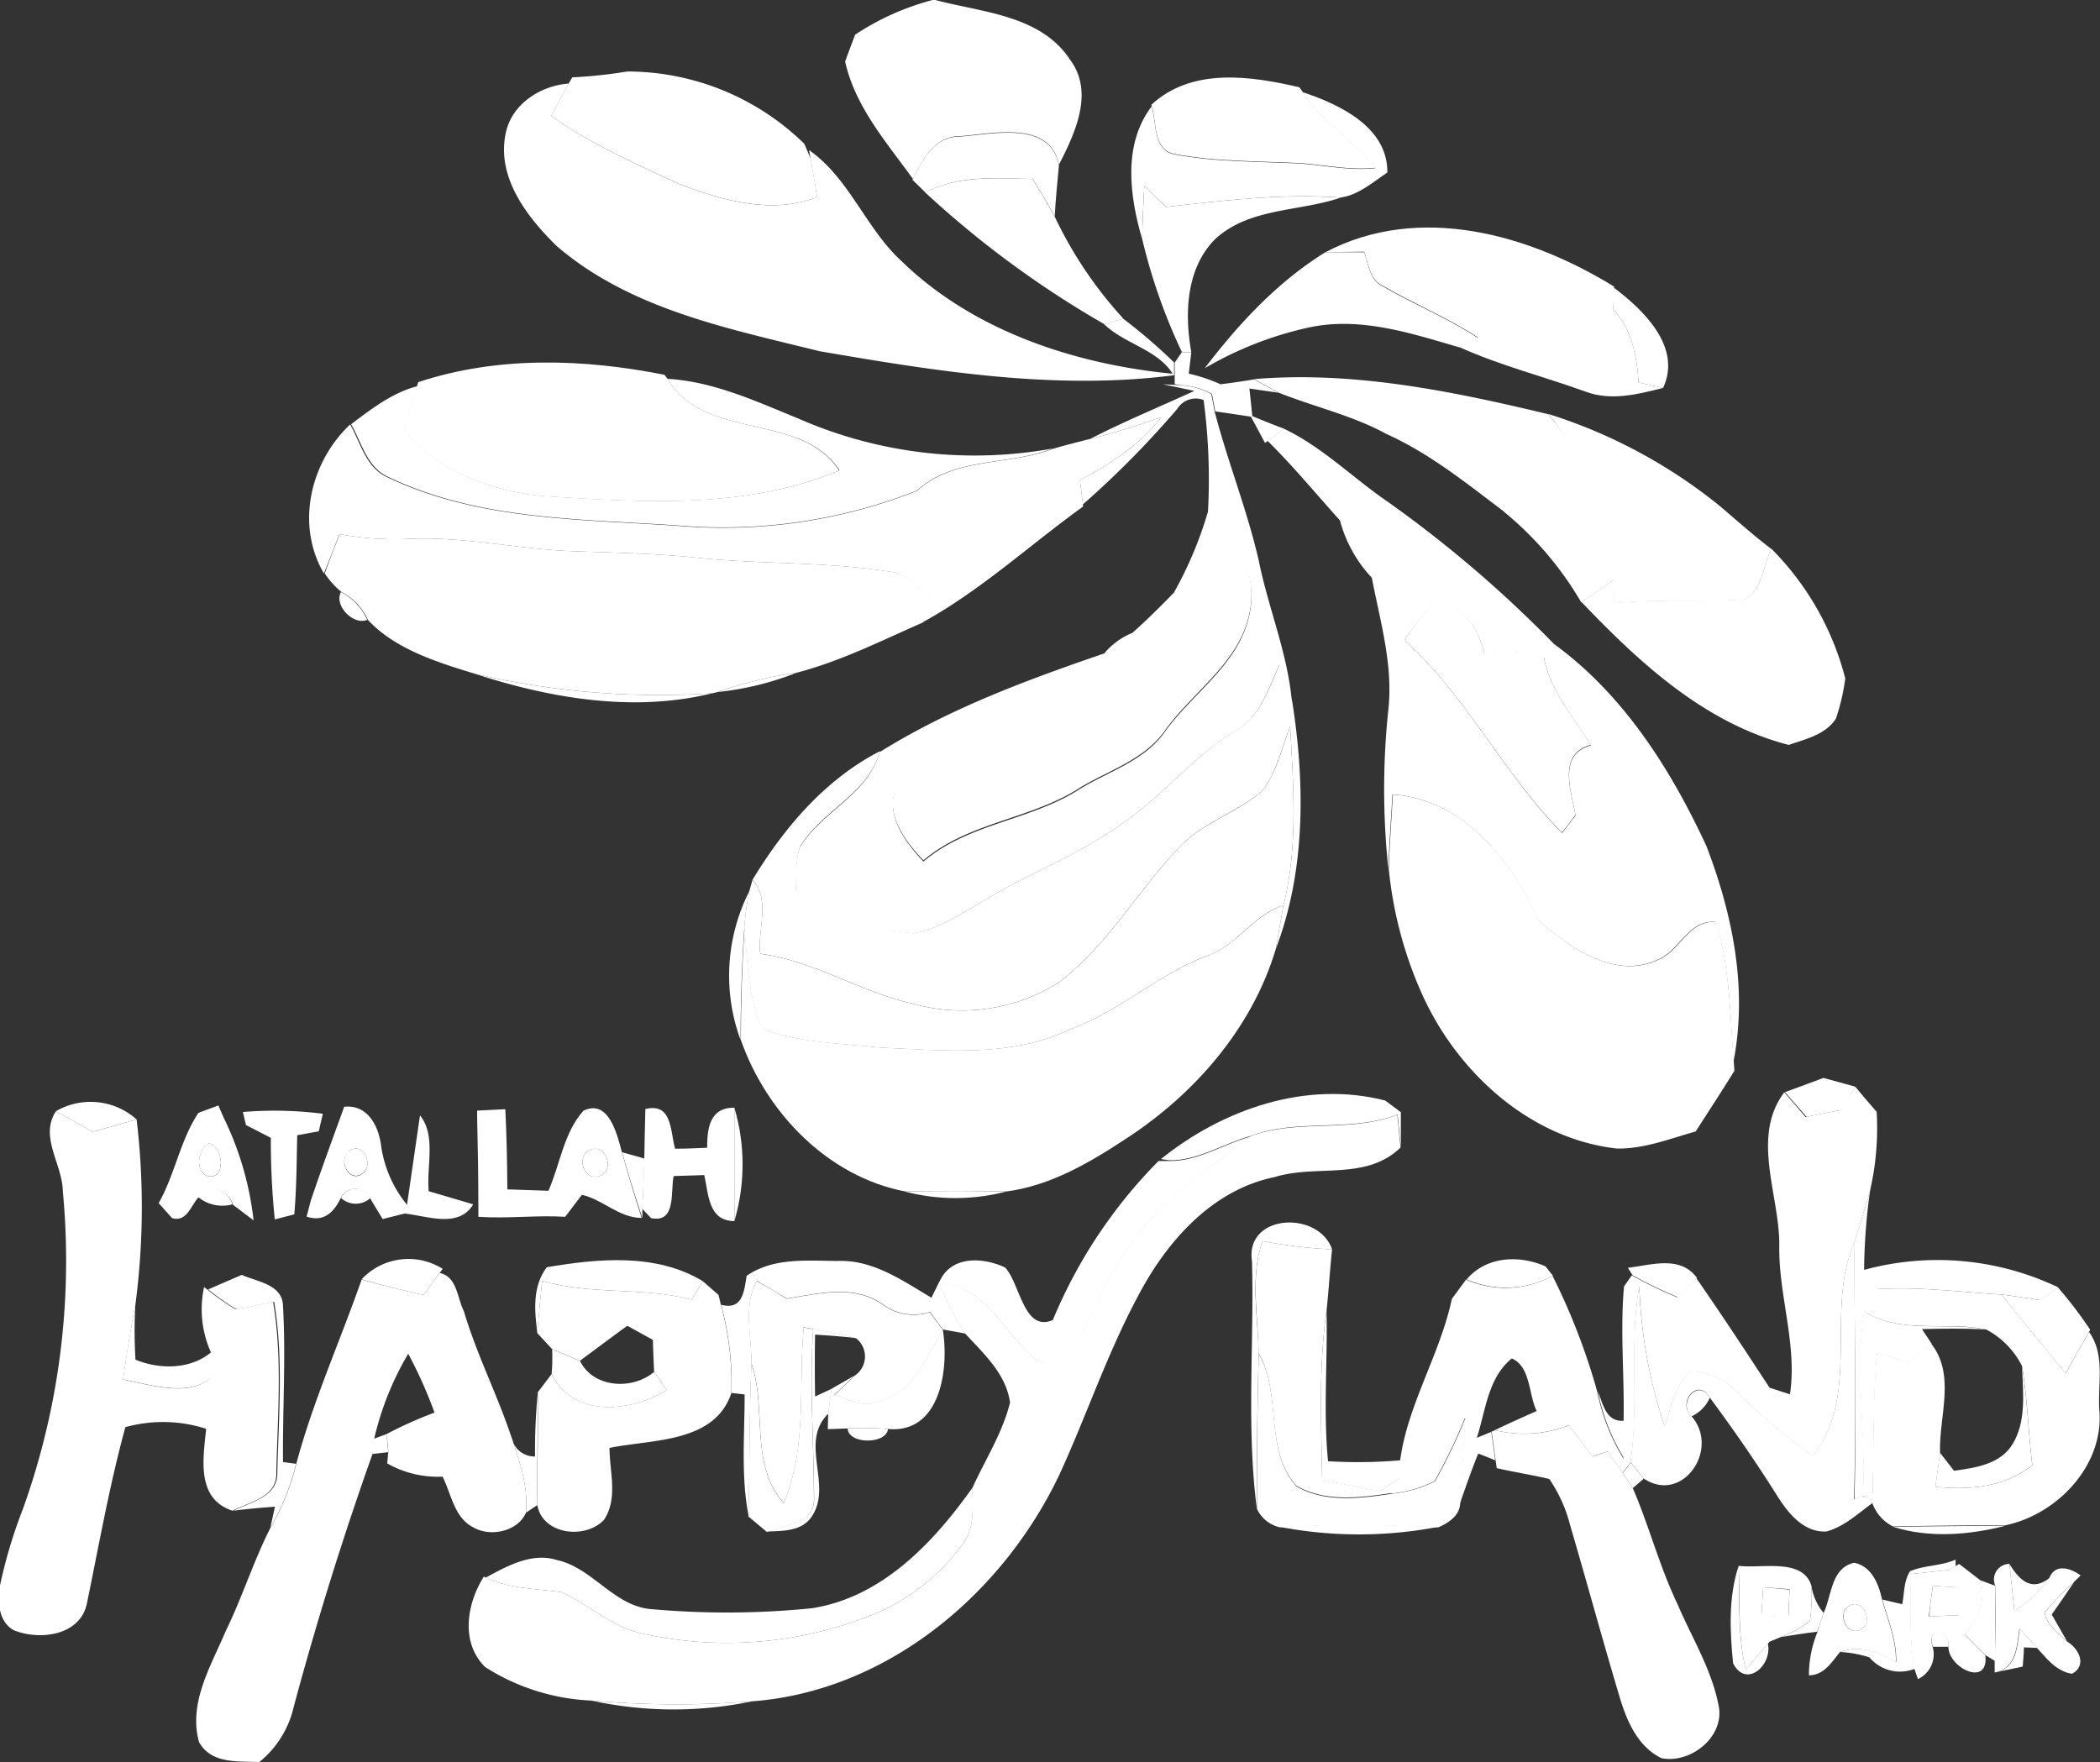 <svg xmlns="http://www.w3.org/2000/svg" id="Layer_1" data-name="Layer 1" viewBox="0 0 239.66 201.13"><rect x="0" y="0" width="239.66" height="201.13" fill="#333333" stroke="none"/><defs><style>.cls-1{fill:#fff;}</style></defs><path class="cls-1" d="M116,20.44a29.54,29.54,0,0,1,9-4c5.37,1.46,12.14,1.71,15.51,6.83,2.81,3.71.6,8.41-1.25,12-1.06-5.1-7.48-3.53-11.26-3.25-2.94,0-4.27,2.61-5.41,4.88-3-4.17-6.59-8.23-7.73-13.4C115.22,22.51,115.61,21.48,116,20.44Z" transform="translate(-18.41 -16.48)"></path><path class="cls-1" d="M83.72,25.31A55.09,55.09,0,0,0,90,24.64a28.93,28.93,0,0,1,20.2,8.25l.73,1.72c.27,1.46.5,2.91.75,4.37-5.13,2-10.74.39-15.66-1.46-5-2.32-10.17-4.59-14.71-7.81l2-3.69Z" transform="translate(-18.41 -16.48)"></path><path class="cls-1" d="M236.39,195.83c1.66-.71,3.54-.58,5.2-1.33l0,.75-.66.42-4.43.48c0,3.6-.22,7.25.44,10.81a4.55,4.55,0,0,1-5.18-1.3,13,13,0,0,0-3.32-.61c2.25-.86,4.41,0,6.37,1.16.09-2.48-.94-4.8-1.57-7.15l2.26.53C235.75,198.34,235.67,196.94,236.39,195.83Z" transform="translate(-18.41 -16.48)"></path><path class="cls-1" d="M149.81,28.44c4.61-4.28,11.3-3.3,16.89-2l.37.52c2.18,3.44,5.87,5.45,8.3,8.67-2.81.3-5.59-.28-8.37-.52-4.87-.26-9.81-.15-14.62-1.07-2.43-.53-1.93-3.64-2.54-5.46Z" transform="translate(-18.41 -16.48)"></path><path class="cls-1" d="M76.15,31.58c.71-3.27,4-5.34,7.17-5.56l-2,3.69C85.84,32.93,91,35.2,96,37.52c4.92,1.85,10.53,3.48,15.66,1.46-.25-1.46-.48-2.91-.75-4.37l-.17-1c4.61,3.23,6.44,8.87,10.5,12.62,8.19,8,19.8,11.83,31,12.91-1.75-2.78-5.47-3.39-7.82-5.65l2.16-.64a61.6,61.6,0,0,1,5.82,5c0,.37,0,1.09,0,1.46-13.52,1.75-27.13-.45-40.45-2.74-10.45-2.59-21.63-4.8-30-12C78.53,41.23,75,36.65,76.15,31.58Z" transform="translate(-18.41 -16.48)"></path><path class="cls-1" d="M159.41,99.86c2.84-1.56,3.78-4.79,5.05-7.54.48,1.42,1,2.83,1.43,4.27,1.46,9.32,1.53,19.29-1.89,28.23.3-1.66.59-3.33.88-5,1.69-6.68,1.13-13.61.77-20.42-1,2.5-1.55,5.27-3.24,7.41-3,2.51-6.92,3.62-9.57,6.53-4.71,5-8.14,11.19-13.69,15.34a20.72,20.72,0,0,1-16.58,2.36c-6-1.34-11.25-4.9-17.4-5.7-.34-2.79,1.23-6.08-.88-8.44,3.61-5.94,8.27-11.45,14.55-14.68-1.3,4.84-6.61,6.76-9.09,10.83-.57,1.61-.4,3.36-.51,5A27.39,27.39,0,0,0,122.65,123c3-.48,5.51-2.31,8.11-3.75,5-3.07,10.58-5.1,15.37-8.53C150.94,107.56,154.49,102.87,159.41,99.86Z" transform="translate(-18.41 -16.48)"></path><path class="cls-1" d="M167.07,27c4.22,1.39,9.73,4,9.67,9.17-1.66,1.11-3.28,2.56-5.32,2.86-6.67-.49-13.31.33-19.93,1.06L149,37.7c-.1,2-.21,4-.24,6.09-1.43-4.92-2.24-10.78,1.07-15.16.61,1.82.11,4.93,2.54,5.46,4.81.92,9.75.81,14.62,1.07,2.78.24,5.56.82,8.37.52C172.94,32.46,169.25,30.45,167.07,27Z" transform="translate(-18.41 -16.48)"></path><path class="cls-1" d="M151.12,60.34l2,.11a8.38,8.38,0,0,1,3.53,1c.1.5.28,1.49.38,2,1.49,5.74,3.73,11.29,5.05,17.09,1.09,5.41,3.3,10.56,3.77,16.1-.45-1.44-.95-2.85-1.43-4.27-1.27,2.75-2.21,6-5.05,7.54-4.92,3-8.47,7.7-13.28,10.84-4.79,3.43-10.38,5.46-15.37,8.53-2.6,1.44-5.13,3.27-8.11,3.75a27.39,27.39,0,0,1-13.41-4.87c.11-1.69-.06-3.44.51-5,2.48-4.07,7.79-6,9.09-10.83,8-5,16.91-8.28,25.79-11.32-1.94,3.61-6.25,4-9.67,5.42-5.24,2-10.59,4.71-13.88,9.39-2,3.21.54,6.66,2.76,9,5.19-4.42,12.34-4.67,17.94-8.34,3.31-2,7.31-3.18,9.62-6.48,3.2-4.47,8.45-7.69,9.64-13.37,1-4.49-1.38-8.91-4.73-11.76a68.58,68.58,0,0,0-.5-12.73,2.47,2.47,0,0,0-3,1A107.27,107.27,0,0,1,142,74.05c-.12-.92-.23-1.84-.34-2.75,3.45-1.89,6.85-4,9.27-7.19-2.68.9-5.36,1.81-8.11,2.47,3.9-2,7.92-3.66,11.9-5.48Z" transform="translate(-18.41 -16.48)"></path><path class="cls-1" d="M169.3,185.4c-.11-6.43-.41-12.89.5-19.28.13,5.72-.38,11.44.17,17.15a56.1,56.1,0,0,0,8.3-.11l0,2-2.37,1.53C173.66,186.3,171.48,185.85,169.3,185.4Z" transform="translate(-18.41 -16.48)"></path><path class="cls-1" d="M128,32.07c3.78-.28,10.2-1.85,11.26,3.25-.17,2-.38,3.9-.48,5.85-.8-1.44-1.65-2.85-2.51-4.26-4.12-.06-8.47-.5-12.25,1.54L122.54,37C123.68,34.68,125,32.05,128,32.07Z" transform="translate(-18.41 -16.48)"></path><path class="cls-1" d="M251.27,164.89l2-1.46a49.21,49.21,0,0,1,3.68,4.83l-.14.26c-.91,1.57-1.79,3.15-2.66,4.73-2.47-3-4.92-6-7.32-9C248.33,164.43,249.8,164.66,251.27,164.89Z" transform="translate(-18.41 -16.48)"></path><path class="cls-1" d="M124,38.45c3.78-2,8.13-1.6,12.25-1.54.86,1.41,1.71,2.82,2.51,4.26a46.94,46.94,0,0,0,7.85,11.68l-2.16.64A112.47,112.47,0,0,1,124,38.45Z" transform="translate(-18.41 -16.48)"></path><path class="cls-1" d="M149,37.7l2.48,2.4c6.62-.73,13.26-1.55,19.93-1.06-4.76,1.62-10.41,1.13-14.32,4.73-3.32,3.34-3.51,8.5-2.73,12.87l-1.08,0a65.43,65.43,0,0,1-4.52-12.88C148.8,41.75,148.91,39.73,149,37.7Z" transform="translate(-18.41 -16.48)"></path><path class="cls-1" d="M169.67,45.27c10.7-5.63,23.24-2.05,32.94,3.92v.14c0,.82-.06,1.64-.09,2.46,2.14,2.3,2.7,5.34,2.89,8.35l2.8.62c-2.86.72-5.91,1.51-8.8.44-4.81-1.74-9.82-3-14.48-5.11L187.07,55c-3.44-2.28-7.28-3.82-10.83-5.89-1.54-.7-1.63-2.52-2.15-3.9C172.62,45.24,171.14,45.23,169.67,45.27Z" transform="translate(-18.41 -16.48)"></path><path class="cls-1" d="M195.07,63.72a59.3,59.3,0,0,1,19.49,10.42c2,1.69,3.92,3.42,6,5-.92,1.9-1.06,4.79-3.09,5.77-5,.37-10-.1-15,.47,0-.9.07-1.8.1-2.7l-3.7,2.56A38,38,0,0,0,190,74.86l2.08-.73c.49-3.24,3.21-5.21,4.92-7.77A19.48,19.48,0,0,0,195.07,63.72Z" transform="translate(-18.41 -16.48)"></path><path class="cls-1" d="M161.29,160.44c-.81-5.42,7.6-5.83,9.14-1.35a58,58,0,0,1-7.93-.94c-1.43,3.92-.55,8.6-.44,12.8q-.24,8.85-.22,17.71C160.64,179.34,161.55,169.84,161.29,160.44Z" transform="translate(-18.41 -16.48)"></path><path class="cls-1" d="M32.45,173.93c.41-2.91.88-5.82,1.42-8.7a53.38,53.38,0,0,0,0,6.45c2.77,1.14,6.32,1.14,8.7-.9.23.41.71,1.24,1,1.65C41.29,176.44,36,174.61,32.45,173.93Z" transform="translate(-18.41 -16.48)"></path><path class="cls-1" d="M155.9,58.51c3.87-5.08,8.31-9.86,13.77-13.24,1.47,0,3,0,4.42,0,.52,1.38.61,3.2,2.15,3.9,3.55,2.07,7.39,3.61,10.83,5.89l-2.14,1.06c-5.51-1.61-11.25-3.5-17.05-2.28A40.64,40.64,0,0,0,155.9,58.51Z" transform="translate(-18.41 -16.48)"></path><path class="cls-1" d="M202.52,51.79c0-.82,0-1.64.09-2.46,3.4,2.56,7.76,6.78,5.6,11.43l-2.8-.62C205.22,57.13,204.66,54.09,202.52,51.79Z" transform="translate(-18.41 -16.48)"></path><path class="cls-1" d="M153.29,56.67l1.08,0c-.07.61-.22,1.85-.29,2.46a19.24,19.24,0,0,1,3.62,1.21c1.29-.15,2.58-.35,3.87-.56q1.37.8,2.76,1.53L161,60.83c.08.79.25,2.36.33,3.15,1.21.5,2.43,1,3.64,1.44-.62.46-1.25.91-1.87,1.38l-.32.24c-.53-1-1.07-2-1.61-3-1.36-.2-2.71-.41-4.07-.6-.1-.5-.28-1.49-.38-2a8.38,8.38,0,0,0-3.53-1l-.72-.11,0-1c0-.37,0-1.09,0-1.46Z" transform="translate(-18.41 -16.48)"></path><path class="cls-1" d="M89.4,148l2.55.72c0,1.93-.16,3.87-.23,5.8l0,1Q90.47,151.75,89.4,148Z" transform="translate(-18.41 -16.48)"></path><path class="cls-1" d="M79.47,182.73a69.2,69.2,0,0,1,.32-7.34c0,4.3-.09,8.6-.06,12.89l-1.3.87c.28-2.94-.68-5.77-1.61-8.5A2.64,2.64,0,0,0,79.47,182.73Z" transform="translate(-18.41 -16.48)"></path><path class="cls-1" d="M225.14,197.5a6.23,6.23,0,0,0,1.39,3.09c-.21.73-.51,1.42-.73,2.15-1.38.15-2.76.38-4.13.6a12.54,12.54,0,0,0,3.3-1.83A22.4,22.4,0,0,0,225.14,197.5Z" transform="translate(-18.41 -16.48)"></path><path class="cls-1" d="M66.14,60.1c9.06-3,18.84-2.68,28.1-.84l.35.46c4.23,7.18,15.18,3.69,19.58,10.47-10.8,4.52-22.75,3.62-34.15,2.9-5.82-.68-11.87-2.85-15.55-7.66.52-1.62,1-3.23,1.52-4.85Z" transform="translate(-18.41 -16.48)"></path><path class="cls-1" d="M150.9,148.78c7.08-5.7,16.57-9,25.6-6.68l1.78,1.33,0,4c-.13-1.25-.25-2.49-.37-3.74-5.39,2.1-11.37.41-16.76,2.45-3.12.86-6,2.83-9.3,2.78Z" transform="translate(-18.41 -16.48)"></path><path class="cls-1" d="M185.79,162.52c2.23-2.65,6-2.82,9-1.49l.84,1.06A11.16,11.16,0,0,1,185.79,162.52Z" transform="translate(-18.41 -16.48)"></path><path class="cls-1" d="M94.59,59.72c5.27.31,10.11,2.57,14.92,4.53a50.05,50.05,0,0,0,29.07,3.42c-5.11,2-11.26.91-15.53,4.81a60.31,60.31,0,0,1-27,4c-11.23-.79-23-.58-33.37-5.58-2.4-1.1-3-3.92-4.2-6,2.33-1.75,4.69-3.59,7.56-4.34-.5,1.62-1,3.23-1.52,4.85,3.68,4.81,9.73,7,15.55,7.66,11.4.72,23.35,1.62,34.15-2.9C109.77,63.41,98.82,66.9,94.59,59.72Z" transform="translate(-18.41 -16.48)"></path><path class="cls-1" d="M161.57,59.75c11.29-.94,22.57,1.38,33.5,4a19.48,19.48,0,0,1,2,2.64c-1.71,2.56-4.43,4.53-4.92,7.77l-2.08.73c-4.29-3.24-8.51-6.66-13.45-8.88-3.87-2.12-8.2-3.08-12.26-4.7Q162.94,60.55,161.57,59.75Z" transform="translate(-18.41 -16.48)"></path><path class="cls-1" d="M100.31,95.47a47.48,47.48,0,0,1,9-2.2A33.68,33.68,0,0,1,100.31,95.47Z" transform="translate(-18.41 -16.48)"></path><path class="cls-1" d="M142.82,66.58c2.75-.66,5.43-1.57,8.11-2.47-2.42,3.18-5.82,5.3-9.27,7.19.11.91.22,1.83.34,2.75l0,.26c-6.12,4.41-11.7,9.6-18.35,13.23l.75-2.91c-1.37-1.13-2.55-2.77-4.46-2.89-7.22-1.17-14.56-.83-21.81-1.58-4.72-.5-9.47-.58-14.2-.76-6.23-.2-12.37-1.67-18.62-1.42a34.88,34.88,0,0,1-8.16-.53c-.59,1.49-1.17,3-1.78,4.48-3.25-5.59-1.54-12.72,3-17,1.2,2.1,1.8,4.92,4.2,6C73,75.94,84.77,75.73,96,76.52a60.31,60.31,0,0,0,27.05-4c4.27-3.9,10.42-2.85,15.53-4.81C140,67.29,141.4,66.94,142.82,66.58Z" transform="translate(-18.41 -16.48)"></path><path class="cls-1" d="M163.07,66.8c.62-.47,1.25-.92,1.87-1.38,4.4,2.09,7.83,5.59,11.81,8.31a137.58,137.58,0,0,1,19,16.25c7.94,5.78,13.34,14.3,17.41,23.09,3,7.84,4.72,16.29,3.07,24.65-.37-5.36-.41-10.79-2-16-3.16-.31-4.1,3.29-6.66,4.31-4.89,2.27-10.06-1.38-13.59-4.49-3.07-6.86-8.56-13.84-16.66-14.38-.16,2.82-.37,5.64-.47,8.46a86.23,86.23,0,0,1,0-18.1c.57-5.13-.93-10.11-1.88-15.09a15.28,15.28,0,0,1-3.64-6.55C168.61,72.87,166,69.69,163.07,66.8Zm15.61,22.77c7.13,6.36,11.3,15.24,18,22,.39-.5,1.16-1.52,1.54-2-.47-2.74-2.08-7,1.75-8-1.93-3.26-4.64-6.16-5.34-10a14.73,14.73,0,0,0-6.82-.5c-.64-2.71-2.58-6.12-5.78-5.74A36.55,36.55,0,0,0,178.68,89.57Z" transform="translate(-18.41 -16.48)"></path><path class="cls-1" d="M42.17,163.66,46,162c1.79.81,4.69,1.07,4.71,3.61.33,5.91-.06,11.84,0,17.76l1.49.19a27.19,27.19,0,0,1-2.94,7.3c.13-.6.4-1.8.53-2.4-1.58.12-3.16.25-4.73.46,1.94-1,5.09-1.56,5-4.38.16-6.46.71-13.08-.36-19.45-1.44.22-2.84.65-4.29.83A25.28,25.28,0,0,1,42.17,163.66Z" transform="translate(-18.41 -16.48)"></path><path class="cls-1" d="M249.17,172.42c.62,3.74.7,7.53,1.17,11.29-3.15,2.55-7.17,2.87-11.06,2.48.18-1.3.37-2.59.53-3.89l1.6,2.06c2.41-.34,5.22-.71,6.66-3C249.7,178.71,249.28,175.42,249.17,172.42Z" transform="translate(-18.41 -16.48)"></path><path class="cls-1" d="M111.09,200.05c8-1.26,13.85-7.48,18.31-13.77,0,2.21.32,4.7-1.21,6.55a23.68,23.68,0,0,1-11.38,8.41,44.42,44.42,0,0,1-25.18,1.68c-3.42-.75-6-3.27-9.09-4.69-2.92-.44-6-.36-8.67-1.69,2.43-1.3,5.2-2.88,8.06-2,4.16.89,6.58,5.39,11,5.63A96.64,96.64,0,0,0,111.09,200.05Z" transform="translate(-18.41 -16.48)"></path><path class="cls-1" d="M156.31,74.73C159.66,77.58,162,82,161,86.49c-1.19,5.68-6.44,8.9-9.64,13.37-2.31,3.3-6.31,4.5-9.62,6.48-5.6,3.67-12.75,3.92-17.94,8.34-2.22-2.3-4.8-5.75-2.76-9,3.29-4.68,8.64-7.43,13.88-9.39,3.42-1.4,7.73-1.81,9.67-5.42a8.34,8.34,0,0,1,3.05-2.15c1.64-1.45,3.19-3,4.73-4.58A43.78,43.78,0,0,0,156.31,74.73Z" transform="translate(-18.41 -16.48)"></path><path class="cls-1" d="M42.24,147c1.66.21,2.06,4.23-.17,3.71C40.59,150.06,41,147.7,42.24,147Z" transform="translate(-18.41 -16.48)"></path><path class="cls-1" d="M248.92,202.39c.65.73,1.29,1.46,2,2.19l-1.53-.06c0,.55-.1,1.65-.14,2.19-1,.22-2.08.43-3.11.66C248.6,206.87,248.6,204.43,248.92,202.39Z" transform="translate(-18.41 -16.48)"></path><path class="cls-1" d="M57.18,77.45a34.88,34.88,0,0,0,8.16.53C71.59,77.73,77.73,79.2,84,79.4c4.73.18,9.48.26,14.2.76,7.25.75,14.59.41,21.81,1.58,1.91.12,3.09,1.76,4.46,2.89l-.75,2.91c-4.73,2.07-9.39,4.43-14.41,5.73a47.48,47.48,0,0,0-9,2.2l-.62.15a93,93,0,0,1-27-2.21c-4.33-1.32-9.17-2.81-12.3-6.18a6.61,6.61,0,0,0-3-3.17,9.3,9.3,0,0,1-1.92-2.13C56,80.44,56.59,78.94,57.18,77.45Z" transform="translate(-18.41 -16.48)"></path><path class="cls-1" d="M220.56,79.11A32.44,32.44,0,0,1,229,93.92a23.92,23.92,0,0,1-1.07,4.59c-1.19,1.84-3.45,2.32-5.38,3-9.57-2.47-17-9.34-23.65-16.31l3.7-2.56c0,.9-.07,1.8-.1,2.7,5-.57,10-.1,15-.47C219.5,83.9,219.64,81,220.56,79.11Z" transform="translate(-18.41 -16.48)"></path><path class="cls-1" d="M177.37,107.18c8.1.54,13.59,7.52,16.66,14.38,3.53,3.11,8.7,6.76,13.59,4.49,2.56-1,3.5-4.62,6.66-4.31,1.55,5.19,1.59,10.62,2,16l.07.95c-1.43,2.34-2.94,4.62-4.42,6.94-2.93.82-5.86,2-9,1.95-10.08-1.14-18.41-8.89-22.37-17.94a45.84,45.84,0,0,1-3.66-14C177,112.82,177.21,110,177.37,107.18Z" transform="translate(-18.41 -16.48)"></path><path class="cls-1" d="M57.32,84.06a6.61,6.61,0,0,1,3,3.17C58.79,87.91,56.49,85.62,57.32,84.06Z" transform="translate(-18.41 -16.48)"></path><path class="cls-1" d="M178.68,89.57a36.55,36.55,0,0,1,3.33-4.3c3.2-.38,5.14,3,5.78,5.74a14.73,14.73,0,0,1,6.82.5c.7,3.86,3.41,6.76,5.34,10-3.83,1-2.22,5.29-1.75,8-.38.51-1.15,1.53-1.54,2C190,104.81,185.81,95.93,178.68,89.57Z" transform="translate(-18.41 -16.48)"></path><path class="cls-1" d="M72.67,93.41a93,93,0,0,0,27,2.21C90.76,97.81,81.29,96.21,72.67,93.41Z" transform="translate(-18.41 -16.48)"></path><path class="cls-1" d="M162.41,106.82c1.69-2.14,2.27-4.91,3.24-7.41.36,6.81.92,13.74-.77,20.42-3.43,1-5.27,4.59-8.66,5.73-5.59,2.09-10,6.35-15.63,8.37-6.73,3.31-14.42,2.43-21.66,2.14-4.49-.5-9.15-.52-13.44-2.09-1.77-3.61-1.78-7.77-2.14-11.7a34.65,34.65,0,0,1,.57-4.07l.37-1.3c2.11,2.36.54,5.65.88,8.44,6.15.8,11.4,4.36,17.4,5.7a20.72,20.72,0,0,0,16.58-2.36c5.55-4.15,9-10.36,13.69-15.34C155.49,110.44,159.45,109.33,162.41,106.82Z" transform="translate(-18.41 -16.48)"></path><path class="cls-1" d="M161.12,146.17c5.39-2,11.37-.35,16.76-2.45.12,1.25.24,2.49.37,3.74-3.95,3.84-9.6,1.89-14.38,3.38-7.25,1.48-12.46,7.52-15.71,13.82-3.46,6.5-5.79,13.5-8.86,20.17-6.49,13.63-19.65,24.69-35.07,25.85a110,110,0,0,1-18.33-.09,24.45,24.45,0,0,1-12.13-3.83c-2.82-2.8-2.1-7.21-.15-10.31l.25.09c2.72,1.33,5.75,1.25,8.67,1.69,3.1,1.42,5.67,3.94,9.09,4.69a44.42,44.42,0,0,0,25.18-1.68,23.68,23.68,0,0,0,11.38-8.41c1.53-1.85,1.18-4.34,1.21-6.55,1.47-3.22,3.43-6.26,4.28-9.71-.46-3.28-3-5.57-5.12-7.87a27.13,27.13,0,0,1-3-5.89c5.35.44,7.47,5.88,11.13,8.92,2.08,1.33,4.32-.68,5-2.64,2.71-6.11,6-12.23,11.16-16.61C155.58,150.33,158.37,148.27,161.12,146.17Z" transform="translate(-18.41 -16.48)"></path><path class="cls-1" d="M102.93,135.2a21.29,21.29,0,0,1,1-17,34.65,34.65,0,0,0-.57,4.07C103.08,126.58,102.92,130.89,102.93,135.2Z" transform="translate(-18.41 -16.48)"></path><path class="cls-1" d="M156.22,125.56c3.39-1.14,5.23-4.69,8.66-5.73-.29,1.66-.58,3.33-.88,5-2.7,9-9.23,16.5-17,21.57-4.18,2.76-8.69,5.42-13.74,6.08q-5.77-.1-11.55,0c-8.85-1.71-15.84-9-18.75-17.29,0-4.31.15-8.62.42-12.92.36,3.93.37,8.09,2.14,11.7,4.29,1.57,9,1.59,13.44,2.09,7.24.29,14.93,1.17,21.66-2.14C146.22,131.91,150.63,127.65,156.22,125.56Z" transform="translate(-18.41 -16.48)"></path><path class="cls-1" d="M222.12,141.14c1.47-.53,2.93-1.08,4.39-1.62l3.64,1-1.57,2.64-4,.8C223.74,143,222.93,142.07,222.12,141.14Z" transform="translate(-18.41 -16.48)"></path><path class="cls-1" d="M204.19,161.19c2.65-.3,6-1.47,7.9,1.18l-2.2,2.16a44,44,0,0,1-5.17-2.5Z" transform="translate(-18.41 -16.48)"></path><path class="cls-1" d="M230.15,140.52c.81,1,1.61,1.92,2.43,2.87a31.61,31.61,0,0,1-.72,8.84c-.53,2-1.19,4-1.79,6-3.46,7.81.8,17.36-4.76,24.46a69.05,69.05,0,0,1-8.45-7.1,7.92,7.92,0,0,0-5.35-2.57c-2.06,1.4-2.29,4.1-3.12,6.26a55.9,55.9,0,0,1-2.89-16c-1.16,6.67,0,13.46-1,20.14l-.92,1.21c-.57-.83-1.14-1.65-1.7-2.48-.59.19-1.17.38-1.75.59-.89-1.2-1.77-2.4-2.67-3.58a13.94,13.94,0,0,1-8.45.56c1.58-.76,3.17-1.47,4.77-2.18-.94-1.94-.68-5.05-2.83-6-2.73,2.17-3,6-4,9.06l1.65-.68.45,3.24-1.94-.77c-.77,1.91-1.44,3.85-2.12,5.79.26-3.31.41-6.62.64-9.93a63.36,63.36,0,0,1-3.5,7.29,13.94,13.94,0,0,1-4.79,1.4l-1.51-.23,2.37-1.53,0-2c.86-6.42,4.56-12.09,5.9-18.44l1.62-2.2a11.16,11.16,0,0,0,9.87-.43,73.8,73.8,0,0,1,5.11,13.24,23.17,23.17,0,0,0,3,7.64c0-1.44,0-2.88,0-4.32.11-5.12-.41-10.27.05-15.36l.89-1.26a44,44,0,0,0,5.17,2.5l2.2-2.16c2.86,4.11,5.61,8.3,8.35,12.49l2.33.75c.85-5.79-1.35-11.35-1.22-17.12,0-5.68-3.24-12.29.57-17.35.81.93,1.62,1.87,2.42,2.82l4-.8Z" transform="translate(-18.41 -16.48)"></path><path class="cls-1" d="M24.79,143.32a7.87,7.87,0,0,1,9.2.93q-2.51.72-5,1.41Z" transform="translate(-18.41 -16.48)"></path><path class="cls-1" d="M86,147.64c1.76-.4,2.54,2.61.77,3.09C84.85,151.32,84.1,148.08,86,147.64Z" transform="translate(-18.41 -16.48)"></path><path class="cls-1" d="M61.08,180.7l1.43-.52c.05.51.16,1.54.21,2.06l-1.83.2C60.94,182,61,181.13,61.08,180.7Z" transform="translate(-18.41 -16.48)"></path><path class="cls-1" d="M24.79,143.32,29,145.66q2.54-.69,5-1.41a84.65,84.65,0,0,1-.12,21c-.54,2.88-1,5.79-1.42,8.7,3.55.68,8.84,2.51,11-1.5-.24-.41-.72-1.24-1-1.65a12,12,0,0,1-.76-7.41l.38.29a25.28,25.28,0,0,0,3.21,2.24c1.45-.18,2.85-.61,4.29-.83,1.07,6.37.52,13,.36,19.45.14,2.82-3,3.36-5,4.38-4.16-1.38-3.35-5.93-3-9.35a16.08,16.08,0,0,0-9.22-.19c-1.82,6.63-3,13.4-4.39,20.11-.75,3.7-5.4,4.28-8.37,3.06-1.74-1-1.83-3.24-1.57-5a56.16,56.16,0,0,1,2.65-8.87,83.93,83.93,0,0,0,4.54-36.24C25.53,149.34,22.88,146.25,24.79,143.32Z" transform="translate(-18.41 -16.48)"></path><path class="cls-1" d="M36.52,153.81c1.86-3.29,2.45-7.17,4.54-10.31l2.27-.84.59,1.36a35.76,35.76,0,0,1,3.43,11.76L45,154c-.44-1.69-3-2.52-3.94-.85-.87.94-1.32,2.84-3,2.38Zm5.72-6.8c-1.22.69-1.65,3.05-.17,3.71C44.3,151.24,43.9,147.22,42.24,147Z" transform="translate(-18.41 -16.48)"></path><path class="cls-1" d="M72.86,143.25l3.22-.16c.15,3,.21,6.1.23,9.15l4.69.16c1.33-3,1.74-6.63,4-9.14,2.88-1.39,3.85,2.73,4.37,4.69q1.06,3.8,2.27,7.55c-2.57,0-4.4-2.08-6.82-2.64-.63.84-1.27,1.67-1.91,2.51-3.3-.2-6.61.23-9.91,0l0-1.3c0-3.23-.05-6.46-.13-9.69ZM86,147.64c-1.91.44-1.16,3.68.77,3.09C88.55,150.25,87.77,147.24,86,147.64Z" transform="translate(-18.41 -16.48)"></path><path class="cls-1" d="M92.06,143.07c3.08-.75,2.83,2.5,3.39,4.53,1.22,0,2.44-.06,3.66-.11,0-2.17.28-4.61,3.11-4.57,0,4.31,0,8.62,0,12.94-3,0-2.94-3.12-3.44-5.25l-3.49.11c-.38,1.72.34,5.42-2.58,4.8l-1-1.05c.07-1.93.18-3.87.23-5.8S92,144.94,92.06,143.07Z" transform="translate(-18.41 -16.48)"></path><path class="cls-1" d="M80.28,162.68c5.57,1.65,11.48.67,17.08,2.15l1.24-2.12,1.81,1.58.28,1.15a34.25,34.25,0,0,1,1.18,10.07c-1.93,5.72-9.06,5.24-13.9,6.24,0,2.72,1,5.76-.63,8.21-2.15,2.27-7,1.7-7.61-1.68,0-4.29.1-8.59.06-12.89.4-.51,1.18-1.55,1.57-2.07,2.44,5,9,4.37,13.13,1.84l-1.43-2.09c-.06-1.22-.11-2.44-.14-3.65L90,167.81c-1.82,1.32-3.61,2.67-5.41,4-1.06-.45-2.13-.89-3.18-1.35l-1.68-1.81C79.87,166.66,80.09,164.67,80.28,162.68Z" transform="translate(-18.41 -16.48)"></path><path class="cls-1" d="M46.13,143.41a43.46,43.46,0,0,1,9.12.2c-.11.49-.34,1.48-.46,2l-2.46.45c-.06,2.65-.07,5.3-.25,7.94L52,155.09l-2.23.58a87.66,87.66,0,0,1-.45-9.31l-2.84-1.46Z" transform="translate(-18.41 -16.48)"></path><path class="cls-1" d="M66.34,143.8c1.87,2.28.72,5.84,1,8.65l5.08,1.5c-1.68,2.78-5.28,1.31-7.84,1.05l-2.5.63-1.44-2.38a1.85,1.85,0,0,0-3.35,0c-.79,1.61-1.93,2.76-3.89,2.1l.48-1.83c.93-2.77,1.93-5.51,2.92-8.26.23-.61.67-1.83.89-2.45,2.68-.27,3.91,2.17,4.21,4.42A13.6,13.6,0,0,0,64.86,154m-6.59-6.09c-1.37,1,0,3.71,1.52,2.52C61.14,149.44,59.79,146.69,58.27,147.87Z" transform="translate(-18.41 -16.48)"></path><path class="cls-1" d="M102.22,142.92a22.88,22.88,0,0,1,0,12.94C102.23,151.54,102.21,147.23,102.22,142.92Z" transform="translate(-18.41 -16.48)"></path><path class="cls-1" d="M244.43,196.87l1.69.62c0,2.87,0,5.74,0,8.6l-1.15-.7c-.79-.77-1.55-1.55-2.31-2.33C244.1,201.3,245.08,199.18,244.43,196.87Z" transform="translate(-18.41 -16.48)"></path><path class="cls-1" d="M219.63,197.66l3,.26-.12,3-3.09.14C219.49,199.89,219.56,198.78,219.63,197.66Z" transform="translate(-18.41 -16.48)"></path><path class="cls-1" d="M151.82,149c3.31.05,6.18-1.92,9.3-2.78-2.75,2.1-5.54,4.16-8.24,6.31-5.2,4.38-8.45,10.5-11.16,16.61-.68,2-2.92,4-5,2.64-3.66-3-5.78-8.48-11.13-8.92,1.3-3.08,4.94-2.91,7.53-1.7,1.74,1.89,2.11,7.4,5.44,6A56.5,56.5,0,0,1,150.63,149Z" transform="translate(-18.41 -16.48)"></path><path class="cls-1" d="M121.68,152.49q5.77-.12,11.55,0A22.83,22.83,0,0,1,121.68,152.49Z" transform="translate(-18.41 -16.48)"></path><path class="cls-1" d="M58.27,147.87c1.52-1.18,2.87,1.57,1.52,2.52C58.25,151.58,56.9,148.83,58.27,147.87Z" transform="translate(-18.41 -16.48)"></path><path class="cls-1" d="M239,197.49l3,.19v3.16l-3.43.16C238.63,200.12,238.87,198.37,239,197.49Z" transform="translate(-18.41 -16.48)"></path><path class="cls-1" d="M41,153.1c1-1.67,3.5-.84,3.94.85A4.36,4.36,0,0,1,41,153.1Z" transform="translate(-18.41 -16.48)"></path><path class="cls-1" d="M57.33,153.23a1.85,1.85,0,0,1,3.35,0A2.49,2.49,0,0,1,57.33,153.23Z" transform="translate(-18.41 -16.48)"></path><path class="cls-1" d="M230.07,158.19c.6-2,1.26-3.95,1.79-6a68.07,68.07,0,0,0-.71,9.24,31.9,31.9,0,0,1,22.16,2l-2,1.46c-1.47-.23-2.94-.46-4.4-.64-4.76-.29-9.54-.93-14.3-.62l-1.44,2.51c-1.06,7,.25,14.05-.12,21.07l-1,.42C230.3,177.82,230,168,230.07,158.19Z" transform="translate(-18.41 -16.48)"></path><path class="cls-1" d="M59.67,162.51a7.33,7.33,0,0,1,9.26-1.2l-.35.47c-.63.82-1.23,1.67-1.83,2.51C64.37,163.76,62,163.18,59.67,162.51Z" transform="translate(-18.41 -16.48)"></path><path class="cls-1" d="M162.5,158.15a58,58,0,0,0,7.93.94c-.25,2.34-.38,4.69-.63,7-.91,6.39-.61,12.85-.5,19.28,2.18.45,4.36.9,6.56,1.28l1.51.23c-3.63.55-7.65,1.11-11-.8-3.77-4.18-1.61-10.45-4.33-15.16C162,166.75,161.07,162.07,162.5,158.15Z" transform="translate(-18.41 -16.48)"></path><path class="cls-1" d="M104.75,162.73c1.18.59,2.3,1.28,3.42,2,3.64-.57,7.71-1.66,11,.68a5.93,5.93,0,0,0,5.36.85c.48.68,1,1.35,1.48,2-1.88,3.12-3.3,7.2-7.24,8.18-1.74.85-3.48-.26-5.14-.71.77-.73,1.54-1.46,2.3-2.21a2.63,2.63,0,0,0,.18-4.28c-1.61-.43-3.26-.74-4.89-1.06l-1.08-.2c-.63,6.69.44,13.71-2.29,20.05-3.92-4.4-1.89-10.73-3.68-15.94C104.17,169,103.21,165.54,104.75,162.73Z" transform="translate(-18.41 -16.48)"></path><path class="cls-1" d="M225.31,182.65c5.56-7.1,1.3-16.65,4.76-24.46-.06,9.81.23,19.63-.08,29.44l1-.42,1.09.42c.2-5.58,0-11.18.53-16.74,1.2.34,2.39.69,3.59,1.06l2.62-2.07c2.81,3.55.85,8.33,1,12.42-.16,1.3-.35,2.59-.53,3.89,3.89.39,7.91.07,11.06-2.48-.47-3.76-.55-7.55-1.17-11.29a9.63,9.63,0,0,0-4.08-4.18c-4.65-1-9.73.61-14-2.1l1.44-2.51c4.76-.31,9.54.33,14.3.62,2.4,3,4.85,6,7.32,9,.87-1.58,1.75-3.16,2.66-4.73,1.9,2.63.95,6,1.18,9,.5,6.26-4.8,11.81-10.71,13.06-4.28,0-8.56.05-12.84.14a4.78,4.78,0,0,1-2.36-2.67c-1.65,1.2-3.22,2.7-5.24,3.24-2.6.14-4.39-2.11-5.63-4.09-2.42-3.85-5-7.58-7.71-11.23-1.32-2.28-3.71.54-2.09,2.13,3.36,3.76-1,10.15-5.46,7.12l-1.47-1.84c.94-6.68-.18-13.47,1-20.14a55.9,55.9,0,0,0,2.89,16c.83-2.16,1.06-4.86,3.12-6.26a7.92,7.92,0,0,1,5.35,2.57A69.05,69.05,0,0,0,225.31,182.65Z" transform="translate(-18.41 -16.48)"></path><path class="cls-1" d="M80.81,161.13c5.85-1,12.49-1.63,17.79,1.58l-1.24,2.12c-5.6-1.48-11.51-.5-17.08-2.15-.19,2-.41,4-.54,6C79.4,166.09,79.16,163.32,80.81,161.13Z" transform="translate(-18.41 -16.48)"></path><path class="cls-1" d="M103.62,162.11c3.07-2.13,6.91-1.71,10.44-1.7,4-.14,7.38,2.26,10.65,4.2l.88-1.8a27.13,27.13,0,0,0,3,5.89l-2.56-.47c-.5-.66-1-1.33-1.48-2a5.93,5.93,0,0,1-5.36-.85c-3.28-2.34-7.35-1.25-11-.68-1.12-.68-2.24-1.37-3.42-2-1.54,2.81-.58,6.26-.59,9.33-.26,5.82-.19,11.65-.34,17.47-.89-4.56-.44-9.24-.45-13.85l-1.5-.17a34.25,34.25,0,0,0-1.18-10.07C103.16,166.06,103.32,163.91,103.62,162.11Z" transform="translate(-18.41 -16.48)"></path><path class="cls-1" d="M66.75,164.29c.6-.84,1.2-1.69,1.83-2.51,2,.42,2,2.84,2.77,4.37,1.48,5,3.85,9.59,5.47,14.5.93,2.73,1.89,5.56,1.61,8.5-.92,2.14-4.05,2.81-6,1.67-2.19-1.1-2.51-3.81-3.51-5.79a11.66,11.66,0,0,1-6.32-1.51l.12-1.28c0-.52-.16-1.55-.21-2.06A46.75,46.75,0,0,1,68,177.72,51.85,51.85,0,0,0,65,171a34,34,0,0,0-3.88,9.68c0,.43-.14,1.31-.19,1.74q-5.07,14.26-9,28.89A11.35,11.35,0,0,1,48,217.61c-2.46-.12-5.47.24-6.88-2.29-1.23-4.51,1.38-8.7,3.07-12.7,1.88-3.85,3.17-8,5.1-11.78a27.19,27.19,0,0,0,2.94-7.3c1.93-7.19,5-14,7.45-21C62,163.18,64.37,163.76,66.75,164.29Z" transform="translate(-18.41 -16.48)"></path><path class="cls-1" d="M231,187.21c.37-7-.94-14.08.12-21.07,4.23,2.71,9.31,1.14,14,2.1-2.46-.15-4.91-.11-7.37-.05l1.12,1.69L236.22,172c-1.2-.37-2.39-.72-3.59-1.06-.49,5.56-.33,11.16-.53,16.74Z" transform="translate(-18.41 -16.48)"></path><path class="cls-1" d="M111.21,168.15c1.63.32,3.28.63,4.89,1.06-1.55-.17-3.11-.3-4.67-.39q-.06,3.52,0,7.06l1.88-.87-.36,2.82c-3.38,3.26.49,8.1-1.86,11.7-1.12,1.75-3.3,1.7-5.14,1.76,2-.71,5.43-.87,5.37-3.74C111.29,181.09,110.78,174.62,111.21,168.15Z" transform="translate(-18.41 -16.48)"></path><path class="cls-1" d="M200.77,175.33c.62,1.5.93,3.49,3,3.32,0,1.44,0,2.88,0,4.32A23.17,23.17,0,0,1,200.77,175.33Z" transform="translate(-18.41 -16.48)"></path><path class="cls-1" d="M110.13,168l1.08.2c-.43,6.47.08,12.94.09,19.4.06,2.87-3.37,3-5.37,3.74l-2.11-1.76c.15-5.82.08-11.65.34-17.47,1.79,5.21-.24,11.54,3.68,15.94C110.57,181.66,109.5,174.64,110.13,168Z" transform="translate(-18.41 -16.48)"></path><path class="cls-1" d="M236.46,196.15l4.43-.48.66-.42L242,195l2.46,1.9c.65,2.31-.33,4.43-1.79,6.19.76.78,1.52,1.56,2.31,2.33.45,3.64-4.11,1.54-4.21-.91.28-2.09-2.62-2.35-1.78,0a3.13,3.13,0,0,1-1.7,3.63L236.9,207C236.24,203.4,236.44,199.75,236.46,196.15Zm2.53,1.34c-.12.88-.36,2.63-.47,3.51l3.43-.16v-3.16Z" transform="translate(-18.41 -16.48)"></path><path class="cls-1" d="M118.76,176.41c3.94-1,5.36-5.06,7.24-8.18.74,4.43-.23,11.92-6.25,11.36a35.31,35.31,0,0,0-4.6-.06l-2.27.08.05-1.78.36-2.82c.88-.5,1.76-1,2.63-1.52-.76.75-1.53,1.48-2.3,2.21C115.28,176.15,117,177.26,118.76,176.41Z" transform="translate(-18.41 -16.48)"></path><path class="cls-1" d="M162.06,171c2.72,4.71.56,11,4.33,15.16,3.33,1.91,7.35,1.35,11,.8a13.94,13.94,0,0,0,4.79-1.4,63.36,63.36,0,0,0,3.5-7.29c-.23,3.31-.38,6.62-.64,9.93-.12,1.33-1.35,2.12-2.46,2.61-6-.24-12.09-.34-18.12,0a3.8,3.8,0,0,1-2.6-2.1Q161.83,179.81,162.06,171Z" transform="translate(-18.41 -16.48)"></path><path class="cls-1" d="M246.12,197.49a1.78,1.78,0,0,1,1.62-2.5c.18,1.78.37,3.57.56,5.35a13.83,13.83,0,0,0,4-3.76c.67-1.67,2.42-1.11,3.56-.27l-.74.72a35.19,35.19,0,0,0-3.38,3.53c.3,1.46,1.58,2.33,2.58,3.3,1.32.78,2.32,2.71.56,3.67-1.77-.26-2.89-1.73-4-2.95-.66-.73-1.3-1.46-2-2.19-.32,2-.32,4.48-2.83,5v-1.28C246.17,203.23,246.16,200.36,246.12,197.49Z" transform="translate(-18.41 -16.48)"></path><path class="cls-1" d="M81.42,170.47c1,.46,2.12.9,3.18,1.35,1.53,3.11,6,3.35,8.46,1.25l1.43,2.09c-4.1,2.53-10.69,3.19-13.13-1.84A20.9,20.9,0,0,0,81.42,170.47Z" transform="translate(-18.41 -16.48)"></path><path class="cls-1" d="M211.45,178.15c-1.62-1.59.77-4.41,2.09-2.13A4.17,4.17,0,0,1,211.45,178.15Z" transform="translate(-18.41 -16.48)"></path><path class="cls-1" d="M197.48,179.17c.9,1.18,1.78,2.38,2.67,3.58.58-.21,1.16-.4,1.75-.59.56.83,1.13,1.65,1.7,2.48l1.15,1.7c1.88,4.36,3.06,9,5.13,13.3,1.66,3.89,4,7.6,4.72,11.84.44,3.44-3.36,6.32-6.57,5.69-2.76-1.34-4-4.34-4.82-7.11-1.94-6.5-3.72-13.05-5.63-19.56a16.44,16.44,0,0,0-2.36-5.2c-2-.48-4-.78-6-1.24l-.13-.93-.45-3.24.4-.16A13.94,13.94,0,0,0,197.48,179.17Z" transform="translate(-18.41 -16.48)"></path><path class="cls-1" d="M115.15,179.53a35.31,35.31,0,0,1,4.6.06C119.59,181.35,115.22,181.37,115.15,179.53Z" transform="translate(-18.41 -16.48)"></path><path class="cls-1" d="M203.6,184.64l.92-1.21,1.47,1.84-1.24,1.07Z" transform="translate(-18.41 -16.48)"></path><path class="cls-1" d="M164.44,190.76c6-.34,12.08-.24,18.12,0A48,48,0,0,1,164.44,190.76Z" transform="translate(-18.41 -16.48)"></path><path class="cls-1" d="M234.48,190.77c4.28-.09,8.56-.1,12.84-.14C243.15,191.69,238.64,192.07,234.48,190.77Z" transform="translate(-18.41 -16.48)"></path><path class="cls-1" d="M216.2,206.34c-.37-3.69-.55-7.55.63-11.13.12,4-.12,8,.82,11.87l2.52-3C220.69,206.59,217.67,209.23,216.2,206.34Z" transform="translate(-18.41 -16.48)"></path><path class="cls-1" d="M216.83,195.21c2.65.34,7.32-.94,8.31,2.29a22.4,22.4,0,0,1-.17,4,12.54,12.54,0,0,1-3.3,1.83l-1.33.55-.17.21-2.52,3C216.71,203.19,217,199.18,216.83,195.21Zm2.8,2.45c-.07,1.12-.14,2.23-.2,3.35l3.09-.14.12-3Z" transform="translate(-18.41 -16.48)"></path><path class="cls-1" d="M226.53,200.59c.94-2,.84-5.14,3.49-5.73,2,.41,2.79,2.43,3.18,4.2.63,2.35,1.66,4.67,1.57,7.15-2-1.15-4.12-2-6.37-1.16-1,1.2-1.81,2.63-3.55,2.66a13,13,0,0,1,1-5C226,202,226.32,201.32,226.53,200.59Zm2.78-.72c-1.36,1,.11,3.64,1.61,2.49C232.29,201.37,230.8,198.72,229.31,199.87Z" transform="translate(-18.41 -16.48)"></path><path class="cls-1" d="M247.74,195c1.12,1.85,2.53,3.21,4.57,1.59a13.83,13.83,0,0,1-4,3.76C248.11,198.56,247.92,196.77,247.74,195Z" transform="translate(-18.41 -16.48)"></path><path class="cls-1" d="M251.75,200.56a35.19,35.19,0,0,1,3.38-3.53q-1.26,1.88-2.57,3.74l1.77,3.09C253.33,202.89,252.05,202,251.75,200.56Z" transform="translate(-18.41 -16.48)"></path><path class="cls-1" d="M229.31,199.87c1.49-1.15,3,1.5,1.61,2.49C229.42,203.51,228,200.86,229.31,199.87Z" transform="translate(-18.41 -16.48)"></path><path class="cls-1" d="M239,204.45c-.84-2.32,2.06-2.06,1.78,0Z" transform="translate(-18.41 -16.48)"></path><path class="cls-1" d="M85.9,210.59a110,110,0,0,0,18.33.09A43.89,43.89,0,0,1,85.9,210.59Z" transform="translate(-18.41 -16.48)"></path></svg>
